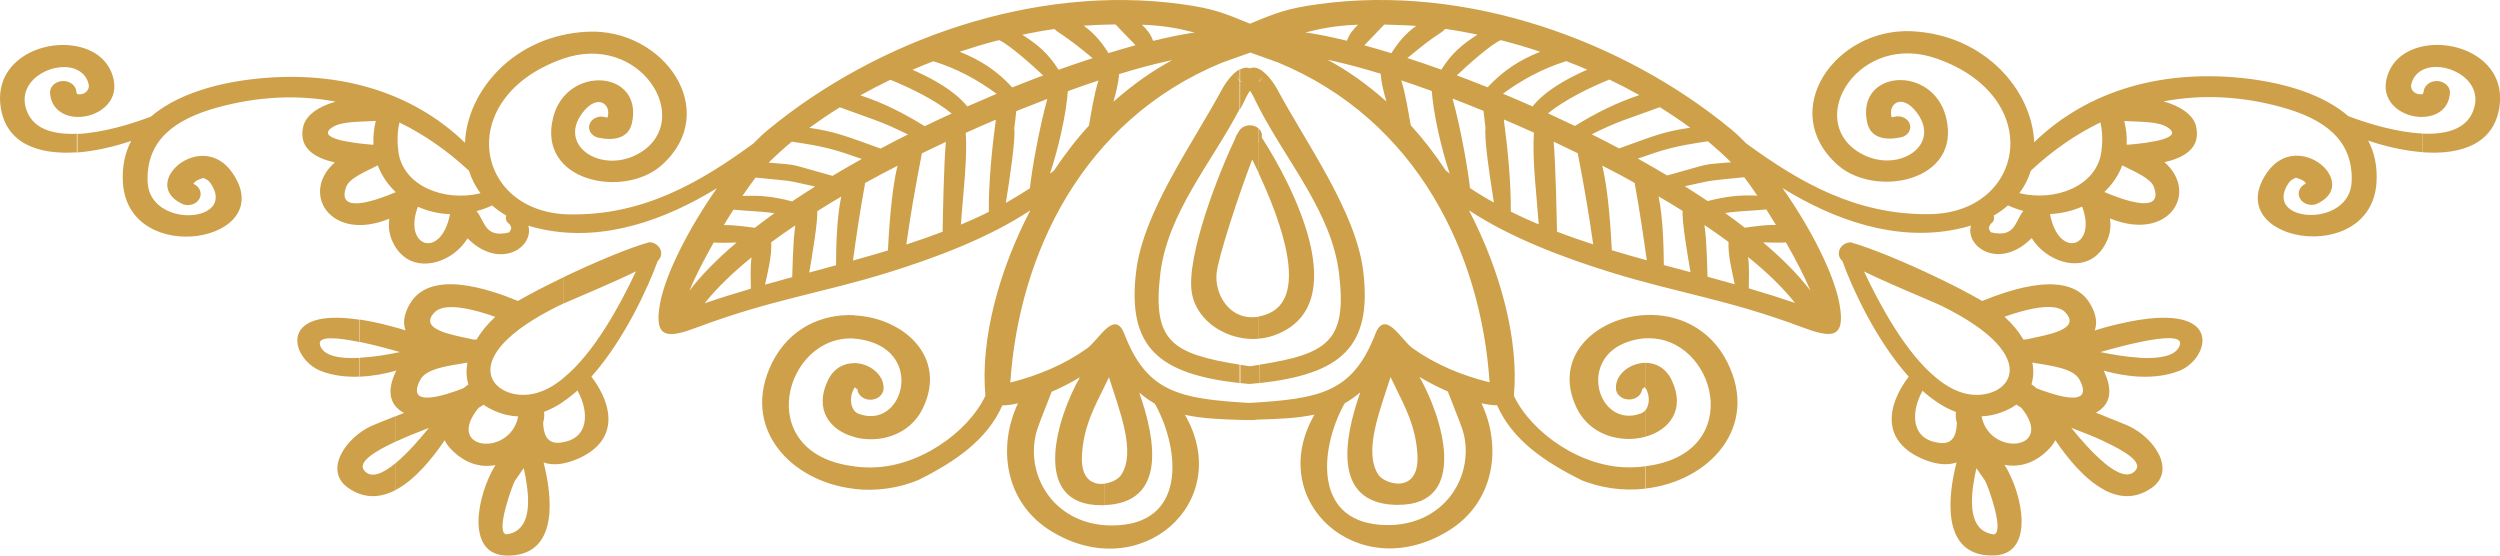 <?xml version="1.0" encoding="UTF-8"?> <svg xmlns="http://www.w3.org/2000/svg" id="Layer_2" data-name="Layer 2" viewBox="0 0 202.44 45"><defs><style> .cls-1 { fill: #cda049; fill-rule: evenodd; } </style></defs><g id="Layer_1-2" data-name="Layer 1"><path class="cls-1" d="M102.01,31.02c6.51-.73,9.13-2.86,8.38-9.04-.58-4.83-4.59-10.32-7-14.82-.18-.33-.76-1.2-1.38-1.55v.91c.1-.1,.16-.22,.17-.36,0,.18-.07,.31-.17,.4v2.28c2.28,4.36,5.83,8.42,6.42,13.3,.67,5.51-.94,6.51-6.42,7.39v1.48h0Zm.18-19.86c2.45,3.8,7.56,13.58,1.03,15.98-.42,.15-.86,.25-1.3,.28v-1.79c.18-.03,.35-.08,.54-.14,3.67-1.19,1.25-7.62-.54-11.47v-2.36h0s0-.05,0-.05h-.01s0,.01,0,.01v-1.22c.22,.2,.32,.47,.26,.74h0Zm-.26,16.27v-1.79c-2.29,.4-3.57-1.72-3.42-3.47,.1-1.27,1.85-6.57,2.89-9.25,.17,.33,.35,.71,.53,1.11v-2.36h-.02l.02-.04v-1.22c-.08-.07-.17-.13-.27-.17-.49-.22-1.1-.04-1.34,.39-.17,.34-.18,.19-.32,.64l.16-.33c-1.41,2.84-4.18,9.93-3.64,12.83,.44,2.36,2.98,3.87,5.41,3.66h0ZM196.17,9.47v-1.83h.01s-.01,0-.01,0v-.02h.03s0-.02,0-.07l.03-.03v-.04s.02,.01,.02,.01c0-.51,.48-.93,1.07-.93s1.07,.42,1.07,.93c-.08,1.35-1.09,1.95-2.2,1.97h0Zm0,2.86c3.11,.23,5.85-.67,6.24-3.79,.46-3.65-3.36-5.4-6.24-4.78v1.9c1.67-.84,4.82,.62,4.2,2.99-.44,1.76-2.18,2.26-4.2,2.17v1.51h0Zm0-8.57c-1.43,.3-2.62,1.19-2.94,2.73-.38,1.88,1.37,3.02,2.94,2.98v-1.83h0v-.02c-.6,.11-1.03-.35-.91-.81,.14-.56,.48-.93,.91-1.15v-1.9h0Zm-4.4,7.63c.5,.96,.75,2.08,.67,3.38-.43,6.95-12.72,4.81-8.87-.79,2.52-3.65,7.72,.95,3.96,2.56-.54,.16-1.14-.08-1.33-.56-.18-.43,.06-.92,.52-1.11-.12-.29-.58-.41-.81-.48-.25,.13-.41,.16-.61,.46-2.1,3.2,5,3.67,5.13-.16,.12-3.39-2.25-5.06-5.63-6-3.37-.94-6.6-1.05-9.61-.48,1.25,.34,2.41,1.03,2.64,2.02,.4,1.74-.93,2.54-2.56,2.9,2.83,2.48,.35,6.49-4.41,4.56,.07,.55,.04,1.1-.17,1.62-.98,2.5-3.4,2.39-5.04,1.18v-2.67h0s0,0,0,0v0h0s0,0,0,0v2.67c-.46-.33-.84-.74-1.13-1.21-.13,.12-.25,.24-.38,.35v0c-2.48,2.08-5,.31-4.54-1.37-.37,.12-.75,.22-1.16,.3-4.94,1.02-9.9-.74-14.1-3.33,2.26,3.2,4.18,6.96,4.61,9.37,.54,2.92-.72,2.76-3.04,1.89-5.98-2.24-10.01-2.75-15.44-4.43-3.7-1.14-8.1-2.77-11.52-5.03,2.55,4.9,4.05,10.48,3.64,14.99v.03c1.4,2.97,5.5,5.91,9.53,5.79,.38,0,.75-.03,1.1-.08v1.81c-1.74,.2-3.6-.02-5.38-.78l.23,.09c-3.02-1.49-5.62-3.28-6.84-6.06-.37,0-.8-.06-1.27-.17,1.68,3.54,1.08,8.04-2.69,10.34-7.25,4.45-14.89-2.38-10.83-9.42-1.36,.3-2.9,.36-4.71,.41-.07,.02-.15,.03-.23,.03h-.49s-.11,0-.11,0h-.12c-1.86-.05-3.43-.11-4.83-.42,4.07,7.03-3.57,13.87-10.83,9.42-3.77-2.31-4.36-6.81-2.69-10.35-.47,.11-.9,.16-1.27,.17-1.22,2.78-3.82,4.57-6.84,6.06l.22-.09c-1.78,.76-3.64,.99-5.38,.79v-1.82c.35,.05,.71,.07,1.1,.08,4.03,.11,8.13-2.83,9.53-5.8v-.03c-.41-4.51,1.08-10.08,3.64-14.99-3.42,2.27-7.82,3.89-11.52,5.04-5.43,1.68-9.46,2.19-15.44,4.43-2.31,.87-3.56,1.02-3.03-1.89,.43-2.41,2.36-6.17,4.61-9.37-4.21,2.58-9.17,4.36-14.11,3.33-.41-.08-.8-.18-1.16-.3,.47,1.68-2.05,3.45-4.54,1.38v0c-.13-.12-.25-.22-.38-.35-.28,.46-.67,.88-1.12,1.22v-2.67h0s0,0,0,0h0v0h0s0,0,0,0v2.67c-1.63,1.2-4.06,1.31-5.05-1.18-.2-.53-.24-1.08-.17-1.63-4.76,1.94-7.24-2.08-4.41-4.56-1.64-.36-2.96-1.17-2.56-2.9,.23-.99,1.38-1.68,2.63-2.02-3.01-.57-6.24-.45-9.61,.48-3.37,.94-5.74,2.6-5.62,6,.13,3.83,7.23,3.36,5.13,.17-.2-.31-.35-.34-.61-.47-.23,.07-.68,.2-.81,.48,.47,.19,.7,.68,.53,1.11-.19,.47-.78,.72-1.32,.56-3.77-1.61,1.44-6.22,3.95-2.56,3.85,5.59-8.43,7.74-8.87,.79-.08-1.3,.17-2.42,.67-3.38-1.41,.48-2.95,.83-4.4,.94v-1.5c2.06-.09,4.41-.8,6-1.41,2-1.72,5.04-2.64,8.05-3.01,6.84-.84,13,.89,17.38,5.13,.17-4.2,3.98-8.7,9.89-8.99,6.21-.32,10.94,6.44,6.03,10.81-3.04,2.71-10.1,1.36-8.78-3.87,1.08-4.29,7.32-3.85,6.38,.45-.28,1.29-1.55,1.46-2.8,1.17-.52-.16-.8-.65-.62-1.11,.19-.45,.75-.69,1.27-.53,0,0,.09,.02,.17,.03,.35-1.06-.8-2.01-2.03-.38-2.08,2.74,1.72,5.07,4.73,3.19,4.32-2.71-.07-9.79-6.35-7.56-8.81,3.13-7.14,12.45,.54,12.59,6,.11,10.61-2.59,14.92-5.74,.42-.43,.83-.82,1.24-1.15C70.95,3.31,83.64-1.32,95.7,.34c2.49,.34,3.39,.7,5.52,1.58,2.13-.89,3.04-1.24,5.52-1.58,12.06-1.67,24.75,2.97,33.43,10.12,.4,.33,.82,.73,1.24,1.16,4.31,3.14,8.91,5.82,14.9,5.72,7.68-.14,9.35-9.47,.54-12.59-6.29-2.23-10.68,4.85-6.36,7.56,3.01,1.89,6.8-.45,4.73-3.19-1.23-1.63-2.37-.69-2.04,.38,.08-.02,.17-.03,.18-.03,.52-.16,1.09,.08,1.27,.53,.18,.45-.09,.95-.62,1.1-1.25,.29-2.52,.13-2.81-1.16-.94-4.3,5.31-4.74,6.38-.45,1.32,5.22-5.74,6.57-8.78,3.86-4.91-4.38-.18-11.12,6.03-10.82,5.91,.3,9.72,4.8,9.89,8.99,4.38-4.25,10.53-5.98,17.38-5.14,3.01,.38,6.06,1.29,8.05,3.02,1.59,.61,3.95,1.32,6,1.41v1.51c-1.46-.11-2.99-.46-4.4-.94h0Zm-19.76-1.6c.17,.66,.23,1.3,.2,1.91l.09,.02c1.7-.14,4.75-.53,3.13-1.46-.78-.45-2.33-.39-3.42-.46h0Zm-.16,3.6c-.31,.83-.82,1.56-1.45,2.16,1.68,.71,4.83,1.81,4.01-.42-.26-.71-1.57-1.23-2.56-1.74h0Zm-3.25,3.34c-.8,.35-1.68,.56-2.6,.6,.71,3.73,3.85,2.67,2.6-.6h0Zm-4.75,.35c-.42-.11-.84-.26-1.25-.45-.34,.3-.73,.58-1.16,.83,.1,.24,0,.52-.25,.67-.22,.39-.15,.37,.02,.68,2,.48,1.94-.88,2.64-1.74h0Zm6.23-7.17c-2.03,.99-3.92,2.31-5.63,3.91-.2,.64-.51,1.26-.93,1.82,2.9,.71,6.27-.56,6.64-3.36,.1-.71,.11-1.61-.08-2.37h0Zm3.23,20.59c1.09,.04,2.16-.09,3.13-.46,2.37-.91,3.67-5.19-3.13-4.15v1.8c1.83-.38,3.43-.52,3.21,.23-.26,.92-1.64,1.13-3.21,1.06v1.53h0Zm-2.97-.49c.96,.27,1.97,.45,2.97,.49v-1.53c-1.08-.06-2.27-.26-3.23-.46,.93-.27,2.12-.59,3.23-.82v-1.8c-.72,.11-1.53,.28-2.44,.51-.35,.09-.79,.22-1.25,.36,.21-.57,.15-1.26-.35-2.13-1.63-2.84-6.32-1.25-8.76-.26-.96-.55-2.26-1.24-3.67-1.91v2.13l.35,.16c8.74,4.3,5.32,7.79,2.11,7.15-.85-.17-1.68-.62-2.46-1.26v1.91c.5,.34,1.02,.62,1.55,.81-.05,.26-.02,.56,.07,.88-.03,.83-.23,1.73-1.32,1.63-2.44-.22-2.43-2.49-1.46-4.23,.37,.34,.76,.64,1.16,.91v-1.91c-2.53-2.04-4.64-5.99-5.9-8.66,1.6,.8,4.76,2.11,5.9,2.61v-2.13c-2.51-1.2-5.32-2.38-6.99-2.84-.58,.03-.99,.47-.95,.97,.02,.21,.12,.4,.29,.55,.77,2.15,2.71,6.4,5.37,9.36-1.8,2.37-2.24,5.24,1.17,6.68,1.12,.47,2.01,.5,2.7,.27-.71,2.8-1.13,7.05,2.29,7.5v-1.9c-1.43-.78-1.1-3.26-.68-5.14l.68,.98v0l.03,.05c.22,.37,1.54,4,.76,4.31v.03c-.31-.03-.57-.11-.79-.24v1.9c.2,.03,.41,.04,.64,.04,3.48,0,2.44-4.99,.96-7.34,1.18,.22,2.47-.09,3.65-1.34,.2-.21,.35-.43,.46-.66,.97,1.44,2.37,3.18,3.96,4.02v-2.19c-.97-.8-1.97-1.96-2.67-2.83,.82,.31,1.79,.69,2.67,1.1v-2.06l-.68-.26c1.05-.56,1.51-1.63,.63-3.42h0Zm.05,9.66c1.2,.64,2.52,.76,3.84-.16,2.03-1.43,.2-4.09-1.91-5.04-.41-.18-1.14-.47-1.93-.78v2.06c1.69,.78,3.07,1.65,2.57,2.3-.55,.73-1.55,.28-2.57-.57v2.19h0Zm-8.07-14.02c.63,.57,1.16,1.21,1.55,1.89v-.05c.06,0,.13,0,.19,0,1.68-.38,4.55-.78,3.16-2.22-.86-.88-3.4-.16-4.91,.38h0Zm2.25,3.7c.12,.61,.1,1.21-.07,1.77,.14,.09,.27,.2,.41,.32,1.47,.57,4.74,1.67,3.48-.7-.5-.94-2.37-1.13-3.82-1.38h0Zm-1.29,3.41c-.25,.18-.54,.35-.87,.49-.66,.29-1.31,.44-1.95,.46,.64,3.32,6.02,2.75,3.22-.69-.14-.08-.28-.17-.4-.26h0ZM110.47,3.67c.71,.19,1.45,.41,2.2,.64,.52-.84,1.17-1.63,2.01-2.21-.44-.03-.87-.06-1.3-.07-.46-.02-.89-.03-1.29-.04-.51,.55-1.08,1.11-1.62,1.69h0Zm-.51-1.67c-1.73,.07-2.89,.28-4.26,.63l.38,.05c.93,.15,1.93,.36,2.99,.62,.18-.52,.49-.91,.9-1.3h0Zm5.97,1.15v0c-.72,.52-1.17,.91-1.97,1.55,.9,.29,1.82,.6,2.75,.94,.85-1.33,1.63-1.99,2.93-2.84-.88-.18-1.74-.34-2.61-.46-.07,.08-.19,.18-.22,.21-.34,.23-.63,.42-.88,.6h0Zm2.03,2.95c.82,.31,1.66,.63,2.5,.97,1.27-1.36,2.56-2.2,4.26-2.88-.98-.33-1.97-.62-2.96-.88h-.01s-.01,0-.01,0l-.22-.06c-.81,.36-2.62,1.97-3.56,2.86h0Zm3.75,1.49c.8,.33,1.59,.68,2.39,1.03,1.03-1.28,2.75-2.24,4.43-2.98-.56-.24-1.13-.47-1.7-.69-1.89,.59-3.6,1.51-5.13,2.64h0Zm3.65,1.59c.72,.33,1.45,.68,2.17,1.02,1.72-1.06,3.36-1.88,5.22-2.5-.79-.44-1.61-.86-2.43-1.26-1.65,.67-3.61,1.64-4.96,2.73h0Zm3.54,1.7c.74,.37,1.48,.75,2.21,1.14l.08-.03c2.9-1.05,3.54-1.33,5.68-1.65-.78-.57-1.6-1.12-2.46-1.66-2.73,1-3.36,1.12-5.51,2.19h0Zm3.74,1.97c.8,.45,1.59,.9,2.36,1.36,3.73-1.02,2.54-.85,5.17-1.07-.58-.58-1.21-1.15-1.88-1.7-2.68,.4-3.41,.61-5.66,1.4h0Zm3.79,2.23c.63,.4,1.25,.8,1.85,1.2,1.48-.38,2.58-.5,4.02-.44-.38-.57-.74-1.07-1.06-1.49-3.34,.35-2.1,.15-4.81,.73h0Zm3.26,2.17c.55,.39,1.09,.79,1.6,1.19,.73-.1,1.67-.25,2.52-.22-.26-.43-.52-.85-.78-1.26-1.21,.12-2.22,.12-3.34,.29h0Zm3.07,2.37c1.55,1.31,2.86,2.62,3.85,3.93-.47-1.12-1.19-2.52-1.99-3.92-.53,.04-1.2,0-1.87,0h0Zm-28.52-9.47c1,1.09,1.95,2.32,2.82,3.64l.33,.27c-.69-2.06-1.32-4.85-1.45-6.69-.85-.31-1.67-.6-2.47-.86,.36,1.12,.59,2.68,.77,3.65h0Zm-2.44-4.18c.05,.71,.24,1.49,.47,2.25-1.62-1.43-3.12-2.49-4.77-3.38l.47,.1c1.14,.26,2.43,.6,3.83,1.03h0Zm7.22,9.25c.63,.42,1.28,.82,1.95,1.18-.31-1.95-.8-5.15-.68-6.03-.11-.92-.08-.63-.16-1.39-.85-.35-1.69-.68-2.51-1,.65,2.33,1.26,5.77,1.41,7.23h0Zm3.33,1.92c.73,.37,1.49,.71,2.25,1.03-.17-2.42-.54-5.22-.39-7.43-.81-.37-1.63-.72-2.44-1.07,.33,2.43,.59,5.19,.57,7.46h0Zm3.73,1.62c.96,.37,1.94,.71,2.93,1.03-.39-2.73-.69-4.46-1.25-7.38-.65-.32-1.29-.63-1.95-.94,.16,1.9,.24,5.95,.27,7.28h0Zm4.43,1.5c.94,.28,1.89,.56,2.84,.82-.29-2.08-.6-4.19-.98-6.24h.04c-.87-.5-1.76-.97-2.67-1.43,.53,2.11,.71,5.58,.78,6.86h0Zm4.21,1.2l2.17,.58c-.25-1.44-.7-4.14-.64-4.96-.63-.4-1.28-.79-1.95-1.18,.39,1.79,.42,4.5,.43,5.56h0Zm3.55,.95c.73,.2,1.47,.4,2.2,.61-.23-1.11-.55-2.36-.5-3.43-.62-.46-1.27-.91-1.95-1.37,.21,1.5,.21,3.45,.25,4.19h0Zm3.34,.94c1.26,.37,2.51,.76,3.74,1.18-.96-1.22-2.26-2.48-3.8-3.72,.11,.8,.07,1.61,.06,2.54h0Zm-8.36,12.01c1.91-.52,3.27-2.19,2.11-4.59-.48-.99-1.3-1.39-2.11-1.39v1.94h.01s0,0,0,0h0v.12c.33,.53,.34,1.31,0,1.76v2.16h0Zm0,4.2c5.18-.59,9.23-4.98,6.64-10.19-1.42-2.86-4.1-3.98-6.64-3.86v1.89c5.64-.32,8.31,9.34,0,10.35v1.81h0Zm0-10.18c-1.22,0-2.43,.9-2.4,2.05,0,.51,.48,.92,1.07,.92s1.06-.41,1.06-.92c.05,.07,.02,.02,.03,.08l.02,.02,.06-.12c.05-.04,.05-.04,.1-.07l.07,.1v-.12h-.02s.02,0,.02,0v-1.94h0Zm0-3.87c-3.97,.18-7.6,3.35-5.57,7.54,1.08,2.22,3.62,2.86,5.57,2.31v-2.16c-.09,.13-.23,.22-.38,.28-3.42,1.28-5.23-4.45-.97-5.83,.47-.15,.91-.23,1.35-.26v-1.89h0Zm-16.01,6.19c.9,2.29,1.19,3,1.31,3.53,.77,3.5-1.69,7.32-6.22,7.29-6.06-.05-5.47-6.12-3.52-9.73,.04-.05,.07-.09,.09-.14,.43-.24,.84-.53,1.25-.88-1.35,3.82-2.22,8.93,2.81,9.11v-1.74c-.59-.08-1.13-.38-1.34-.69-1.25-1.88,.14-5.24,.98-7.92l.36,.74v0c.87,1.78,1.68,3.27,1.82,5.56,.11,1.97-.9,2.43-1.82,2.31v1.74h.22c5.86,.05,3.59-7.19,1.76-10.36,.73,.44,1.52,.84,2.3,1.18h0ZM101.23,4.25l2.24,.8c11.34,4.68,16.46,15.55,17.15,25.91-2.28-.57-4.36-1.43-6.23-2.76-.93-.67-2.23-3.21-3.02-1.16-1.84,4.78-4.52,5.25-10.21,5.59-5.62-.34-8.28-.83-10.11-5.58-.79-2.06-2.08,.49-3.02,1.16-1.87,1.33-3.95,2.19-6.22,2.77,.7-10.37,5.81-21.24,17.15-25.91l2.25-.8h0Zm-.8,1.37c.26-.14,.53-.19,.78-.08,.26-.12,.54-.07,.8,.07v.91c-.05,.05-.1,.09-.17,.13,.06-.03,.12-.05,.17-.09v2.28c-.18-.33-.34-.67-.5-1-.08-.17-.19-.33-.29-.49-.1,.16-.22,.33-.3,.5-.15,.34-.32,.67-.5,1v-2.28c.05,.04,.11,.07,.18,.09-.07-.03-.12-.08-.18-.12v-.91h0Zm.96,25.46h-.12c-.07,.01-.14,.02-.21,0l-.62-.06v-1.48l.76,.12h.03s.8-.13,.8-.13v1.48l-.63,.06h0ZM6.27,3.76v1.91c.44,.22,.77,.59,.91,1.14,.11,.46-.31,.93-.91,.81h0s.01,.02,.01,.02h-.01v1.83c1.56,.03,3.32-1.11,2.94-2.99-.31-1.53-1.5-2.42-2.94-2.72h0Zm0,5.71v-1.83h-.01s.01,0,.01,0h0s-.03-.02-.03-.02c0,0,0-.02,0-.06l-.04-.04v-.03s-.01,0-.01,0c0-.52-.48-.93-1.07-.93s-1.07,.41-1.07,.93c.08,1.34,1.1,1.95,2.21,1.98h0Zm0,2.86v-1.5c-2.02,.09-3.75-.4-4.2-2.17-.61-2.37,2.54-3.83,4.2-2.99v-1.91C3.4,3.15-.42,4.9,.04,8.55c.39,3.12,3.13,4.01,6.24,3.78h0Zm32.32,4.76c.7,.86,.65,2.21,2.64,1.73,.18-.31,.25-.3,.03-.68-.26-.15-.36-.43-.26-.68-.43-.25-.81-.53-1.15-.82-.42,.19-.83,.34-1.25,.45h0Zm-8.16-7.3c-1.09,.08-2.63,.01-3.42,.46-1.62,.94,1.43,1.33,3.14,1.47l.09-.02c-.03-.61,.03-1.25,.19-1.91h0Zm.16,3.6c-.99,.51-2.3,1.03-2.56,1.75-.81,2.23,2.34,1.13,4.02,.42-.64-.6-1.14-1.33-1.46-2.17h0Zm3.25,3.35c-1.24,3.26,1.88,4.32,2.6,.6-.92-.03-1.8-.24-2.6-.6h0Zm-1.49-6.82c-.2,.76-.18,1.65-.09,2.37,.39,2.8,3.75,4.07,6.65,3.36-.42-.56-.73-1.18-.93-1.82-1.72-1.6-3.6-2.92-5.63-3.91h0Zm-.26,20.09c-.89,1.79-.42,2.88,.63,3.43l-.67,.26v2.06c.88-.41,1.85-.79,2.68-1.11-.71,.87-1.71,2.04-2.68,2.84v2.18c1.59-.84,2.98-2.58,3.96-4.02,.11,.23,.26,.45,.46,.67,1.18,1.25,2.47,1.56,3.65,1.34-1.47,2.35-2.51,7.32,.97,7.33,.23,0,.44-.01,.64-.04v-1.91c-.22,.13-.48,.21-.8,.23v-.02c-.77-.3,.55-3.94,.76-4.31l.04-.06v0l.68-.98c.41,1.88,.74,4.35-.68,5.14v1.91c3.42-.45,3-4.69,2.29-7.5,.69,.24,1.58,.2,2.7-.27,3.41-1.44,2.97-4.31,1.17-6.68,2.65-2.97,4.59-7.22,5.37-9.37,.16-.15,.26-.34,.28-.55,.04-.49-.38-.93-.95-.97-1.67,.46-4.48,1.65-6.99,2.85v2.13c1.14-.5,4.3-1.81,5.9-2.62-1.26,2.67-3.37,6.62-5.9,8.66v1.9c.4-.27,.78-.57,1.16-.91,.97,1.74,.98,4-1.46,4.23-1.09,.09-1.29-.81-1.32-1.63,.09-.31,.12-.61,.07-.87,.53-.2,1.05-.47,1.55-.81v-1.9c-.78,.64-1.61,1.09-2.46,1.26-3.2,.64-6.62-2.85,2.12-7.15l.35-.16v-2.13c-1.4,.68-2.71,1.35-3.67,1.91-2.43-1-7.12-2.58-8.76,.25-.49,.86-.56,1.56-.34,2.13-.46-.14-.9-.27-1.25-.35-.91-.25-1.72-.41-2.44-.52v1.81c1.11,.23,2.29,.55,3.23,.82-.97,.21-2.15,.4-3.23,.46v1.53c1-.04,2.01-.22,2.97-.5h0Zm-2.97,.5v-1.53c-1.57,.08-2.95-.13-3.21-1.05-.21-.75,1.38-.61,3.21-.23v-1.81c-6.81-1.04-5.5,3.25-3.13,4.15,.97,.38,2.04,.5,3.13,.46h0Zm2.92,9.17v-2.18c-1.03,.85-2.01,1.3-2.57,.57-.5-.66,.88-1.53,2.57-2.31v-2.06c-.8,.31-1.52,.6-1.94,.78-2.09,.94-3.93,3.61-1.9,5.03,1.32,.92,2.63,.8,3.84,.17h0Zm8.07-14.02c-1.51-.54-4.05-1.26-4.91-.38-1.39,1.43,1.48,1.84,3.16,2.22,.07,0,.14-.01,.2-.01v.05s0,0,0,0c.4-.68,.93-1.32,1.55-1.89h0Zm-2.25,3.7c-1.45,.25-3.32,.45-3.82,1.38-1.26,2.37,2.01,1.27,3.48,.7,.14-.11,.28-.22,.41-.32-.18-.55-.19-1.16-.08-1.77h0Zm1.29,3.41c-.12,.09-.26,.18-.4,.26-2.81,3.44,2.58,4.01,3.21,.69-.63-.02-1.28-.17-1.94-.46-.33-.15-.62-.31-.87-.49h0ZM91.96,3.67c-.55-.58-1.12-1.14-1.63-1.69-.4,0-.83,.02-1.28,.03-.43,.02-.87,.04-1.3,.07,.84,.59,1.49,1.38,2.01,2.22,.75-.23,1.49-.44,2.2-.64h0Zm.51-1.67c.41,.4,.73,.79,.9,1.31,1.07-.26,2.07-.47,2.99-.62l.39-.05c-1.38-.36-2.54-.57-4.28-.64h0Zm-3.99,2.71c-.81-.65-1.26-1.04-1.98-1.55v0c-.25-.19-.54-.38-.88-.61-.03-.02-.16-.12-.23-.2-.86,.12-1.74,.28-2.61,.46,1.31,.85,2.09,1.51,2.94,2.84,.94-.34,1.86-.65,2.76-.94h0Zm-4.01,1.4c-.94-.89-2.76-2.5-3.56-2.86l-.21,.05h-.01c-1,.26-1.99,.56-2.98,.89,1.71,.69,3,1.52,4.26,2.89,.84-.34,1.68-.66,2.5-.97h0Zm-3.76,1.49c-1.53-1.13-3.24-2.06-5.13-2.64-.57,.22-1.13,.45-1.69,.69,1.68,.74,3.41,1.7,4.44,2.97,.8-.35,1.59-.69,2.39-1.03h0Zm-3.65,1.59c-1.35-1.1-3.31-2.06-4.96-2.73-.83,.4-1.64,.82-2.43,1.26,1.86,.61,3.5,1.44,5.21,2.5,.72-.35,1.44-.69,2.17-1.02h0Zm-3.54,1.7c-2.15-1.07-2.79-1.2-5.51-2.2-.86,.53-1.68,1.09-2.47,1.66,2.14,.33,2.78,.61,5.69,1.65l.08,.03c.73-.39,1.46-.77,2.21-1.14h0Zm-3.74,1.98c-2.25-.79-2.98-1-5.66-1.4-.67,.55-1.29,1.12-1.88,1.7,2.64,.22,1.44,.05,5.17,1.07,.77-.46,1.56-.91,2.36-1.36h0Zm-3.79,2.23c-2.71-.59-1.48-.38-4.81-.72-.32,.42-.67,.92-1.06,1.49,1.44-.07,2.54,.05,4.02,.44,.6-.4,1.22-.8,1.85-1.2h0Zm-3.26,2.17c-1.12-.17-2.12-.17-3.34-.29-.26,.4-.52,.82-.78,1.25,.85-.02,1.78,.12,2.51,.22,.51-.4,1.05-.79,1.6-1.19h0Zm-3.07,2.37c-.67,.01-1.33,.04-1.87,0-.79,1.4-1.51,2.79-1.97,3.91,.99-1.3,2.3-2.62,3.84-3.92h0Zm28.52-9.47c.17-.97,.41-2.53,.77-3.65-.8,.26-1.63,.55-2.48,.86-.13,1.84-.76,4.64-1.45,6.69l.33-.26c.88-1.32,1.83-2.56,2.84-3.65h0Zm2.44-4.18c-.05,.71-.24,1.48-.46,2.25,1.62-1.43,3.12-2.48,4.76-3.37l-.47,.1c-1.14,.25-2.43,.6-3.83,1.03h0Zm-7.22,9.26c.14-1.46,.76-4.91,1.41-7.24-.82,.32-1.66,.65-2.52,.99-.08,.77-.04,.47-.16,1.4,.12,.87-.37,4.07-.68,6.03,.66-.37,1.31-.77,1.94-1.18h0Zm-3.33,1.91c-.02-2.28,.24-5.04,.57-7.47-.81,.34-1.62,.7-2.44,1.07,.15,2.21-.23,5.01-.39,7.43,.76-.32,1.52-.66,2.25-1.03h0Zm-3.74,1.62c.02-1.34,.1-5.39,.26-7.29-.65,.3-1.29,.62-1.94,.93-.56,2.92-.87,4.65-1.26,7.38,.99-.32,1.97-.66,2.93-1.03h0Zm-4.43,1.5c.07-1.27,.25-4.74,.78-6.86-.9,.46-1.8,.94-2.67,1.42l.04,.02c-.38,2.06-.7,4.17-.98,6.24,.95-.26,1.9-.54,2.84-.82h0Zm-4.2,1.2c0-1.05,.03-3.76,.42-5.56-.66,.39-1.31,.78-1.94,1.18,.05,.82-.4,3.52-.65,4.97l2.17-.59h0Zm-3.55,.96c.04-.74,.04-2.69,.25-4.19-.68,.45-1.33,.91-1.95,1.37,.06,1.07-.26,2.32-.5,3.43,.73-.21,1.46-.41,2.2-.61h0Zm-3.35,.94c-.01-.93-.05-1.75,.06-2.54-1.54,1.25-2.84,2.5-3.8,3.72,1.22-.42,2.47-.81,3.74-1.18h0Zm8.36,6.03v1.93h.01s-.01,0-.01,0v.12l.07-.09s.04,.02,.09,.06c.01,.02,.02,.03,.06,.11h.02c0-.08-.03-.03,.02-.1,0,.51,.47,.93,1.06,.93s1.07-.42,1.07-.93c.02-1.14-1.18-2.04-2.39-2.04h0Zm0-3.88v1.89c.43,.03,.88,.11,1.35,.26,4.26,1.37,2.45,7.11-.97,5.83-.16-.05-.28-.16-.38-.27v2.15c1.95,.54,4.48-.09,5.56-2.31,2.04-4.19-1.59-7.37-5.56-7.54h0Zm0,9.85v-2.15c-.34-.45-.33-1.23,0-1.77v-.12h-.02s.02,0,.02,0v-1.93c-.82,0-1.64,.39-2.12,1.39-1.15,2.4,.2,4.06,2.12,4.58h0Zm0,4.2v-1.82c-8.32-1.01-5.65-10.67,0-10.35v-1.89c-2.54-.11-5.22,1-6.64,3.86-2.59,5.22,1.46,9.61,6.64,10.2h0Zm16-7.86c-.9,2.29-1.19,3-1.3,3.54-.77,3.5,1.69,7.32,6.22,7.29,6.05-.04,5.46-6.11,3.51-9.73-.03-.04-.07-.09-.09-.14-.43-.25-.84-.54-1.25-.89,1.35,3.82,2.23,8.93-2.8,9.11v-1.74c.59-.08,1.13-.38,1.33-.69,1.25-1.87-.14-5.23-.98-7.92l-.36,.74v0c-.88,1.78-1.69,3.28-1.83,5.57-.11,1.98,.9,2.42,1.83,2.31v1.74h-.23c-5.86,.04-3.59-7.19-1.76-10.36-.73,.44-1.52,.84-2.3,1.18h0Zm15.22-.7c-6.51-.73-9.13-2.86-8.38-9.04,.58-4.84,4.58-10.33,7-14.83,.18-.33,.75-1.2,1.38-1.54v.91c-.1-.1-.16-.23-.17-.37,0,.19,.06,.31,.17,.4v2.28c-2.28,4.36-5.83,8.42-6.42,13.31-.67,5.52,.94,6.5,6.42,7.39v1.48Z"></path></g></svg> 